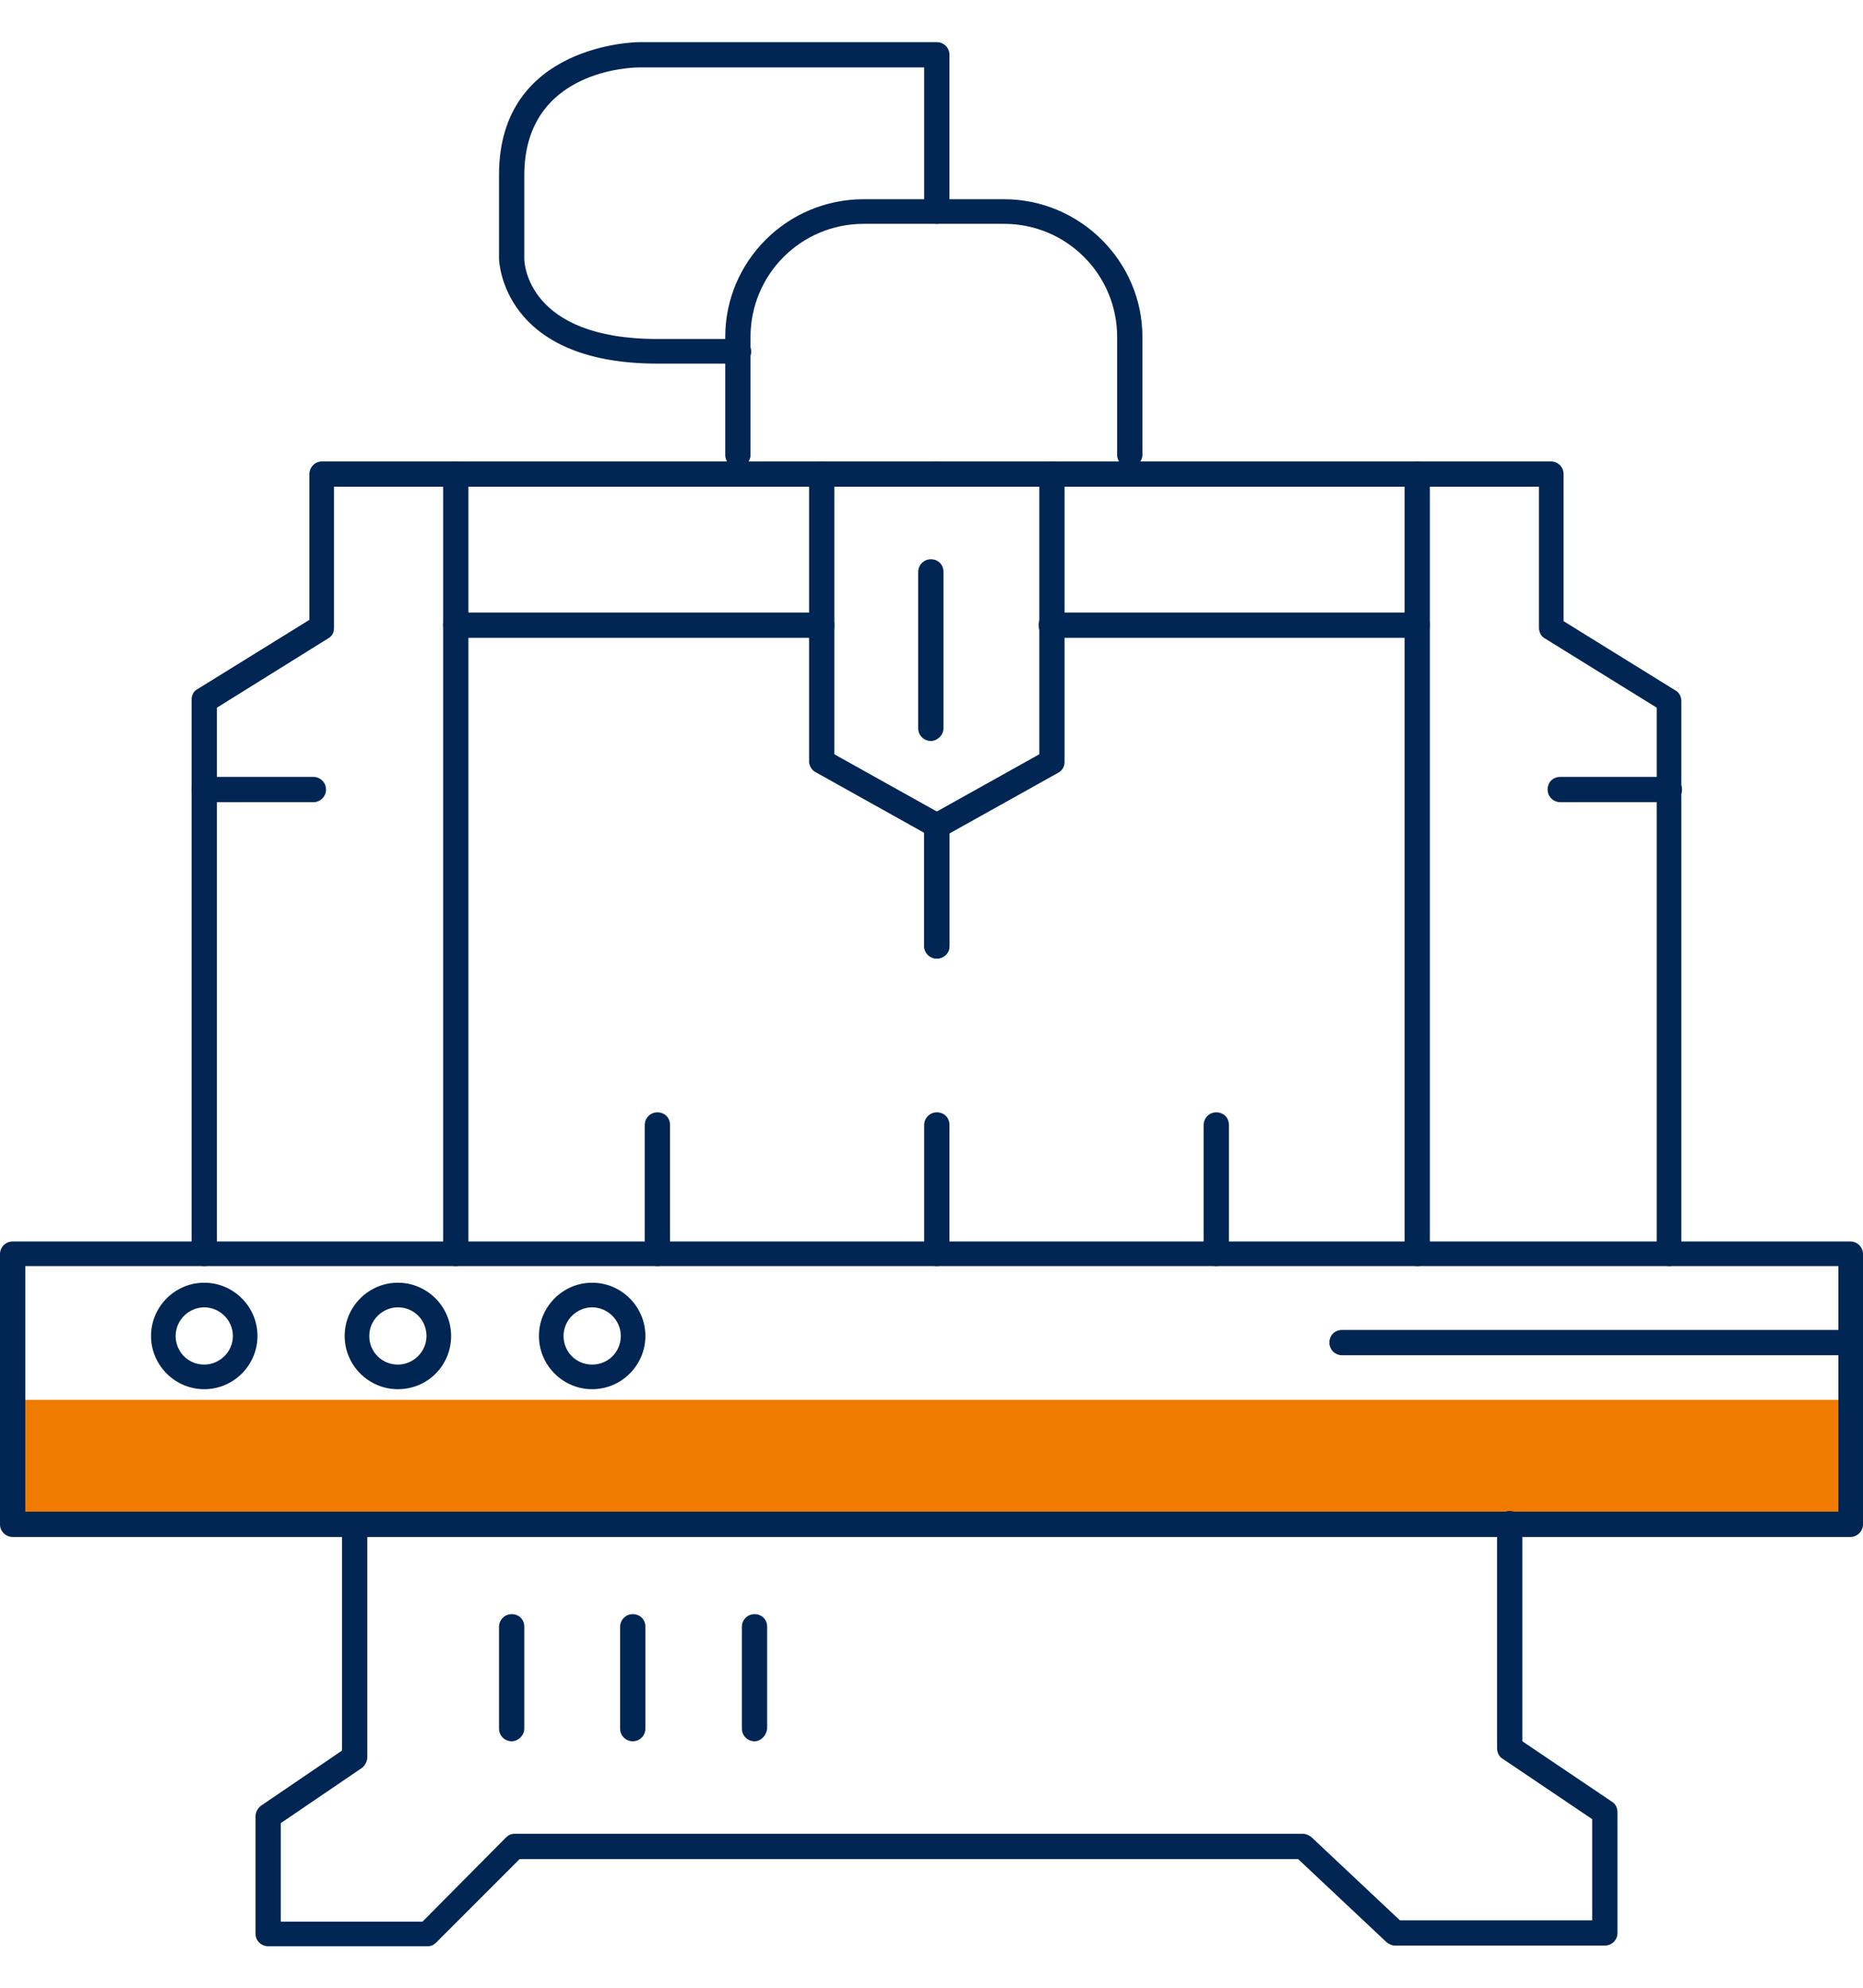 <?xml version="1.0" encoding="utf-8"?>
<!-- Generator: Adobe Illustrator 25.0.1, SVG Export Plug-In . SVG Version: 6.00 Build 0)  -->
<svg version="1.1" id="Layer_1" xmlns="http://www.w3.org/2000/svg" xmlns:xlink="http://www.w3.org/1999/xlink" x="0px" y="0px"
	 width="150px" height="160px" viewBox="0 0 280 290" style="enable-background:new 0 0 280 290;" xml:space="preserve">
<style type="text/css">
	.st0{fill:#ef7b00;}
	.st1{fill:#012653;}
</style>
<g>
	<g>
		<rect x="1.9" y="206" class="st0" width="276.2" height="18.7"/>
	</g>
	<g>
		<g>
			<path class="st1" d="M278.1,226.6H1.9c-1,0-1.9-0.8-1.9-1.9v-40.6c0-1,0.8-1.9,1.9-1.9h276.2c1,0,1.9,0.8,1.9,1.9v40.6
				C280,225.7,279.2,226.6,278.1,226.6z M3.8,222.8h272.5v-36.9H3.8V222.8z"/>
		</g>
		<g>
			<path class="st1" d="M241.2,288h-31.5c-0.5,0-0.9-0.2-1.3-0.5L195.1,275h-117l-12.5,12.5c-0.4,0.4-0.8,0.6-1.3,0.6h-24
				c-1,0-1.9-0.8-1.9-1.9v-17.6c0-0.6,0.3-1.2,0.8-1.6l12.2-8.3v-34c0-1,0.8-1.9,1.9-1.9s1.9,0.8,1.9,1.9v35c0,0.6-0.3,1.2-0.8,1.6
				l-12.2,8.3v14.8h21.3L76,271.8c0.4-0.4,0.8-0.6,1.3-0.6h118.5c0.5,0,0.9,0.2,1.3,0.5l13.3,12.5h28.9v-15.2l-13.5-9.1
				c-0.5-0.3-0.8-0.9-0.8-1.6v-33.7c0-1,0.8-1.9,1.9-1.9s1.9,0.8,1.9,1.9v32.7l13.5,9.1c0.5,0.3,0.8,0.9,0.8,1.6v18.1
				C243.1,287.2,242.2,288,241.2,288z"/>
		</g>
		<g>
			<path class="st1" d="M278.1,199.3h-76.4c-1,0-1.9-0.8-1.9-1.9s0.8-1.9,1.9-1.9h76.4c1,0,1.9,0.8,1.9,1.9S279.2,199.3,278.1,199.3
				z"/>
		</g>
		<g>
			<path class="st1" d="M30.7,204.4c-4.4,0-8-3.6-8-8s3.6-8,8-8c4.4,0,8,3.6,8,8S35.1,204.4,30.7,204.4z M30.7,192.1
				c-2.3,0-4.3,1.9-4.3,4.3s1.9,4.3,4.3,4.3c2.3,0,4.3-1.9,4.3-4.3S33,192.1,30.7,192.1z"/>
		</g>
		<g>
			<path class="st1" d="M59.8,204.4c-4.4,0-8-3.6-8-8s3.6-8,8-8s8,3.6,8,8S64.3,204.4,59.8,204.4z M59.8,192.1
				c-2.3,0-4.3,1.9-4.3,4.3s1.9,4.3,4.3,4.3c2.3,0,4.3-1.9,4.3-4.3S62.2,192.1,59.8,192.1z"/>
		</g>
		<g>
			<path class="st1" d="M89,204.4c-4.4,0-8-3.6-8-8s3.6-8,8-8s8,3.6,8,8S93.4,204.4,89,204.4z M89,192.1c-2.3,0-4.3,1.9-4.3,4.3
				s1.9,4.3,4.3,4.3s4.3-1.9,4.3-4.3S91.3,192.1,89,192.1z"/>
		</g>
		<g>
			<path class="st1" d="M30.7,185.9c-1,0-1.9-0.8-1.9-1.9v-83.2c0-0.7,0.3-1.3,0.9-1.6l16.8-10.4V66.9c0-1,0.8-1.9,1.9-1.9h92.4
				c1,0,1.9,0.8,1.9,1.9s-0.8,1.9-1.9,1.9H50.2V90c0,0.7-0.3,1.3-0.9,1.6L32.6,102v82.1C32.6,185.1,31.7,185.9,30.7,185.9z"/>
		</g>
		<g>
			<path class="st1" d="M140.8,139.7c-1,0-1.9-0.8-1.9-1.9v-17l-16.3-9.1c-0.6-0.3-1-1-1-1.6V66.9c0-1,0.8-1.9,1.9-1.9
				s1.9,0.8,1.9,1.9V109l16.3,9.1c0.6,0.3,1,1,1,1.6v18.1C142.7,138.9,141.8,139.7,140.8,139.7z"/>
		</g>
		<g>
			<path class="st1" d="M68.5,185.9c-1,0-1.9-0.8-1.9-1.9V66.9c0-1,0.8-1.9,1.9-1.9s1.9,0.8,1.9,1.9v117.2
				C70.4,185.1,69.5,185.9,68.5,185.9z"/>
		</g>
		<g>
			<path class="st1" d="M47.1,116.2H30.7c-1,0-1.9-0.8-1.9-1.9s0.8-1.9,1.9-1.9h16.4c1,0,1.9,0.8,1.9,1.9S48.1,116.2,47.1,116.2z"/>
		</g>
		<g>
			<path class="st1" d="M123.5,91.5h-55c-1,0-1.9-0.8-1.9-1.9s0.8-1.9,1.9-1.9h55c1,0,1.9,0.8,1.9,1.9S124.6,91.5,123.5,91.5z"/>
		</g>
		<g>
			<path class="st1" d="M250.9,185.9c-1,0-1.9-0.8-1.9-1.9V102l-16.8-10.4c-0.6-0.3-0.9-1-0.9-1.6V68.8h-90.6c-1,0-1.9-0.8-1.9-1.9
				s0.8-1.9,1.9-1.9h92.4c1,0,1.9,0.8,1.9,1.9v22.1l16.8,10.4c0.6,0.3,0.9,1,0.9,1.6v83.2C252.8,185.1,251.9,185.9,250.9,185.9z"/>
		</g>
		<g>
			<path class="st1" d="M140.8,139.7c-1,0-1.9-0.8-1.9-1.9v-18.1c0-0.7,0.4-1.3,1-1.6l16.3-9.1V66.9c0-1,0.8-1.9,1.9-1.9
				s1.9,0.8,1.9,1.9v43.3c0,0.7-0.4,1.3-1,1.6l-16.3,9.1v17C142.7,138.9,141.8,139.7,140.8,139.7z"/>
		</g>
		<g>
			<path class="st1" d="M213,185.9c-1,0-1.9-0.8-1.9-1.9V66.9c0-1,0.8-1.9,1.9-1.9s1.9,0.8,1.9,1.9v117.2
				C214.9,185.1,214.1,185.9,213,185.9z"/>
		</g>
		<g>
			<path class="st1" d="M250.9,116.2h-16.4c-1,0-1.9-0.8-1.9-1.9s0.8-1.9,1.9-1.9h16.4c1,0,1.9,0.8,1.9,1.9S251.9,116.2,250.9,116.2
				z"/>
		</g>
		<g>
			<path class="st1" d="M213,91.5h-55c-1,0-1.9-0.8-1.9-1.9s0.8-1.9,1.9-1.9h55c1,0,1.9,0.8,1.9,1.9S214.1,91.5,213,91.5z"/>
		</g>
		<g>
			<path class="st1" d="M98.8,185.9c-1,0-1.9-0.8-1.9-1.9v-19.3c0-1,0.8-1.9,1.9-1.9s1.9,0.8,1.9,1.9v19.3
				C100.6,185.1,99.8,185.9,98.8,185.9z"/>
		</g>
		<g>
			<path class="st1" d="M140.8,185.9c-1,0-1.9-0.8-1.9-1.9v-19.3c0-1,0.8-1.9,1.9-1.9s1.9,0.8,1.9,1.9v19.3
				C142.7,185.1,141.8,185.9,140.8,185.9z"/>
		</g>
		<g>
			<path class="st1" d="M182.8,185.9c-1,0-1.9-0.8-1.9-1.9v-19.3c0-1,0.8-1.9,1.9-1.9s1.9,0.8,1.9,1.9v19.3
				C184.7,185.1,183.8,185.9,182.8,185.9z"/>
		</g>
		<g>
			<path class="st1" d="M139.9,107c-1,0-1.9-0.8-1.9-1.9V81.6c0-1,0.8-1.9,1.9-1.9s1.9,0.8,1.9,1.9v23.5
				C141.8,106.1,140.9,107,139.9,107z"/>
		</g>
		<g>
			<path class="st1" d="M169.8,65.9c-1,0-1.9-0.8-1.9-1.9V46.3c0-9.4-7.6-17-17-17h-21.1c-9.4,0-17,7.6-17,17V64
				c0,1-0.8,1.9-1.9,1.9s-1.9-0.8-1.9-1.9V46.3c0-11.4,9.3-20.7,20.8-20.7h21.1c11.4,0,20.8,9.3,20.8,20.7V64
				C171.7,65,170.8,65.9,169.8,65.9z"/>
		</g>
		<g>
			<path class="st1" d="M110.9,50.3H98.8C75.3,50.3,75,34.7,75,34.5V21.9C75,2.2,95.8,2,96,2h44.8c1,0,1.9,0.8,1.9,1.9v23.5
				c0,1-0.8,1.9-1.9,1.9s-1.9-0.8-1.9-1.9V5.8H96c-0.7,0-17.2,0.2-17.2,16.2v12.6c0,0.5,0.4,12,20,12h12.2c1,0,1.9,0.8,1.9,1.9
				S112,50.3,110.9,50.3z"/>
		</g>
		<g>
			<path class="st1" d="M76.9,257.3c-1,0-1.9-0.8-1.9-1.9v-15.3c0-1,0.8-1.9,1.9-1.9s1.9,0.8,1.9,1.9v15.3
				C78.8,256.4,77.9,257.3,76.9,257.3z"/>
		</g>
		<g>
			<path class="st1" d="M95.1,257.3c-1,0-1.9-0.8-1.9-1.9v-15.3c0-1,0.8-1.9,1.9-1.9s1.9,0.8,1.9,1.9v15.3
				C97,256.4,96.2,257.3,95.1,257.3z"/>
		</g>
		<g>
			<path class="st1" d="M113.4,257.3c-1,0-1.9-0.8-1.9-1.9v-15.3c0-1,0.8-1.9,1.9-1.9s1.9,0.8,1.9,1.9v15.3
				C115.2,256.4,114.4,257.3,113.4,257.3z"/>
		</g>
	</g>
</g>
</svg>
